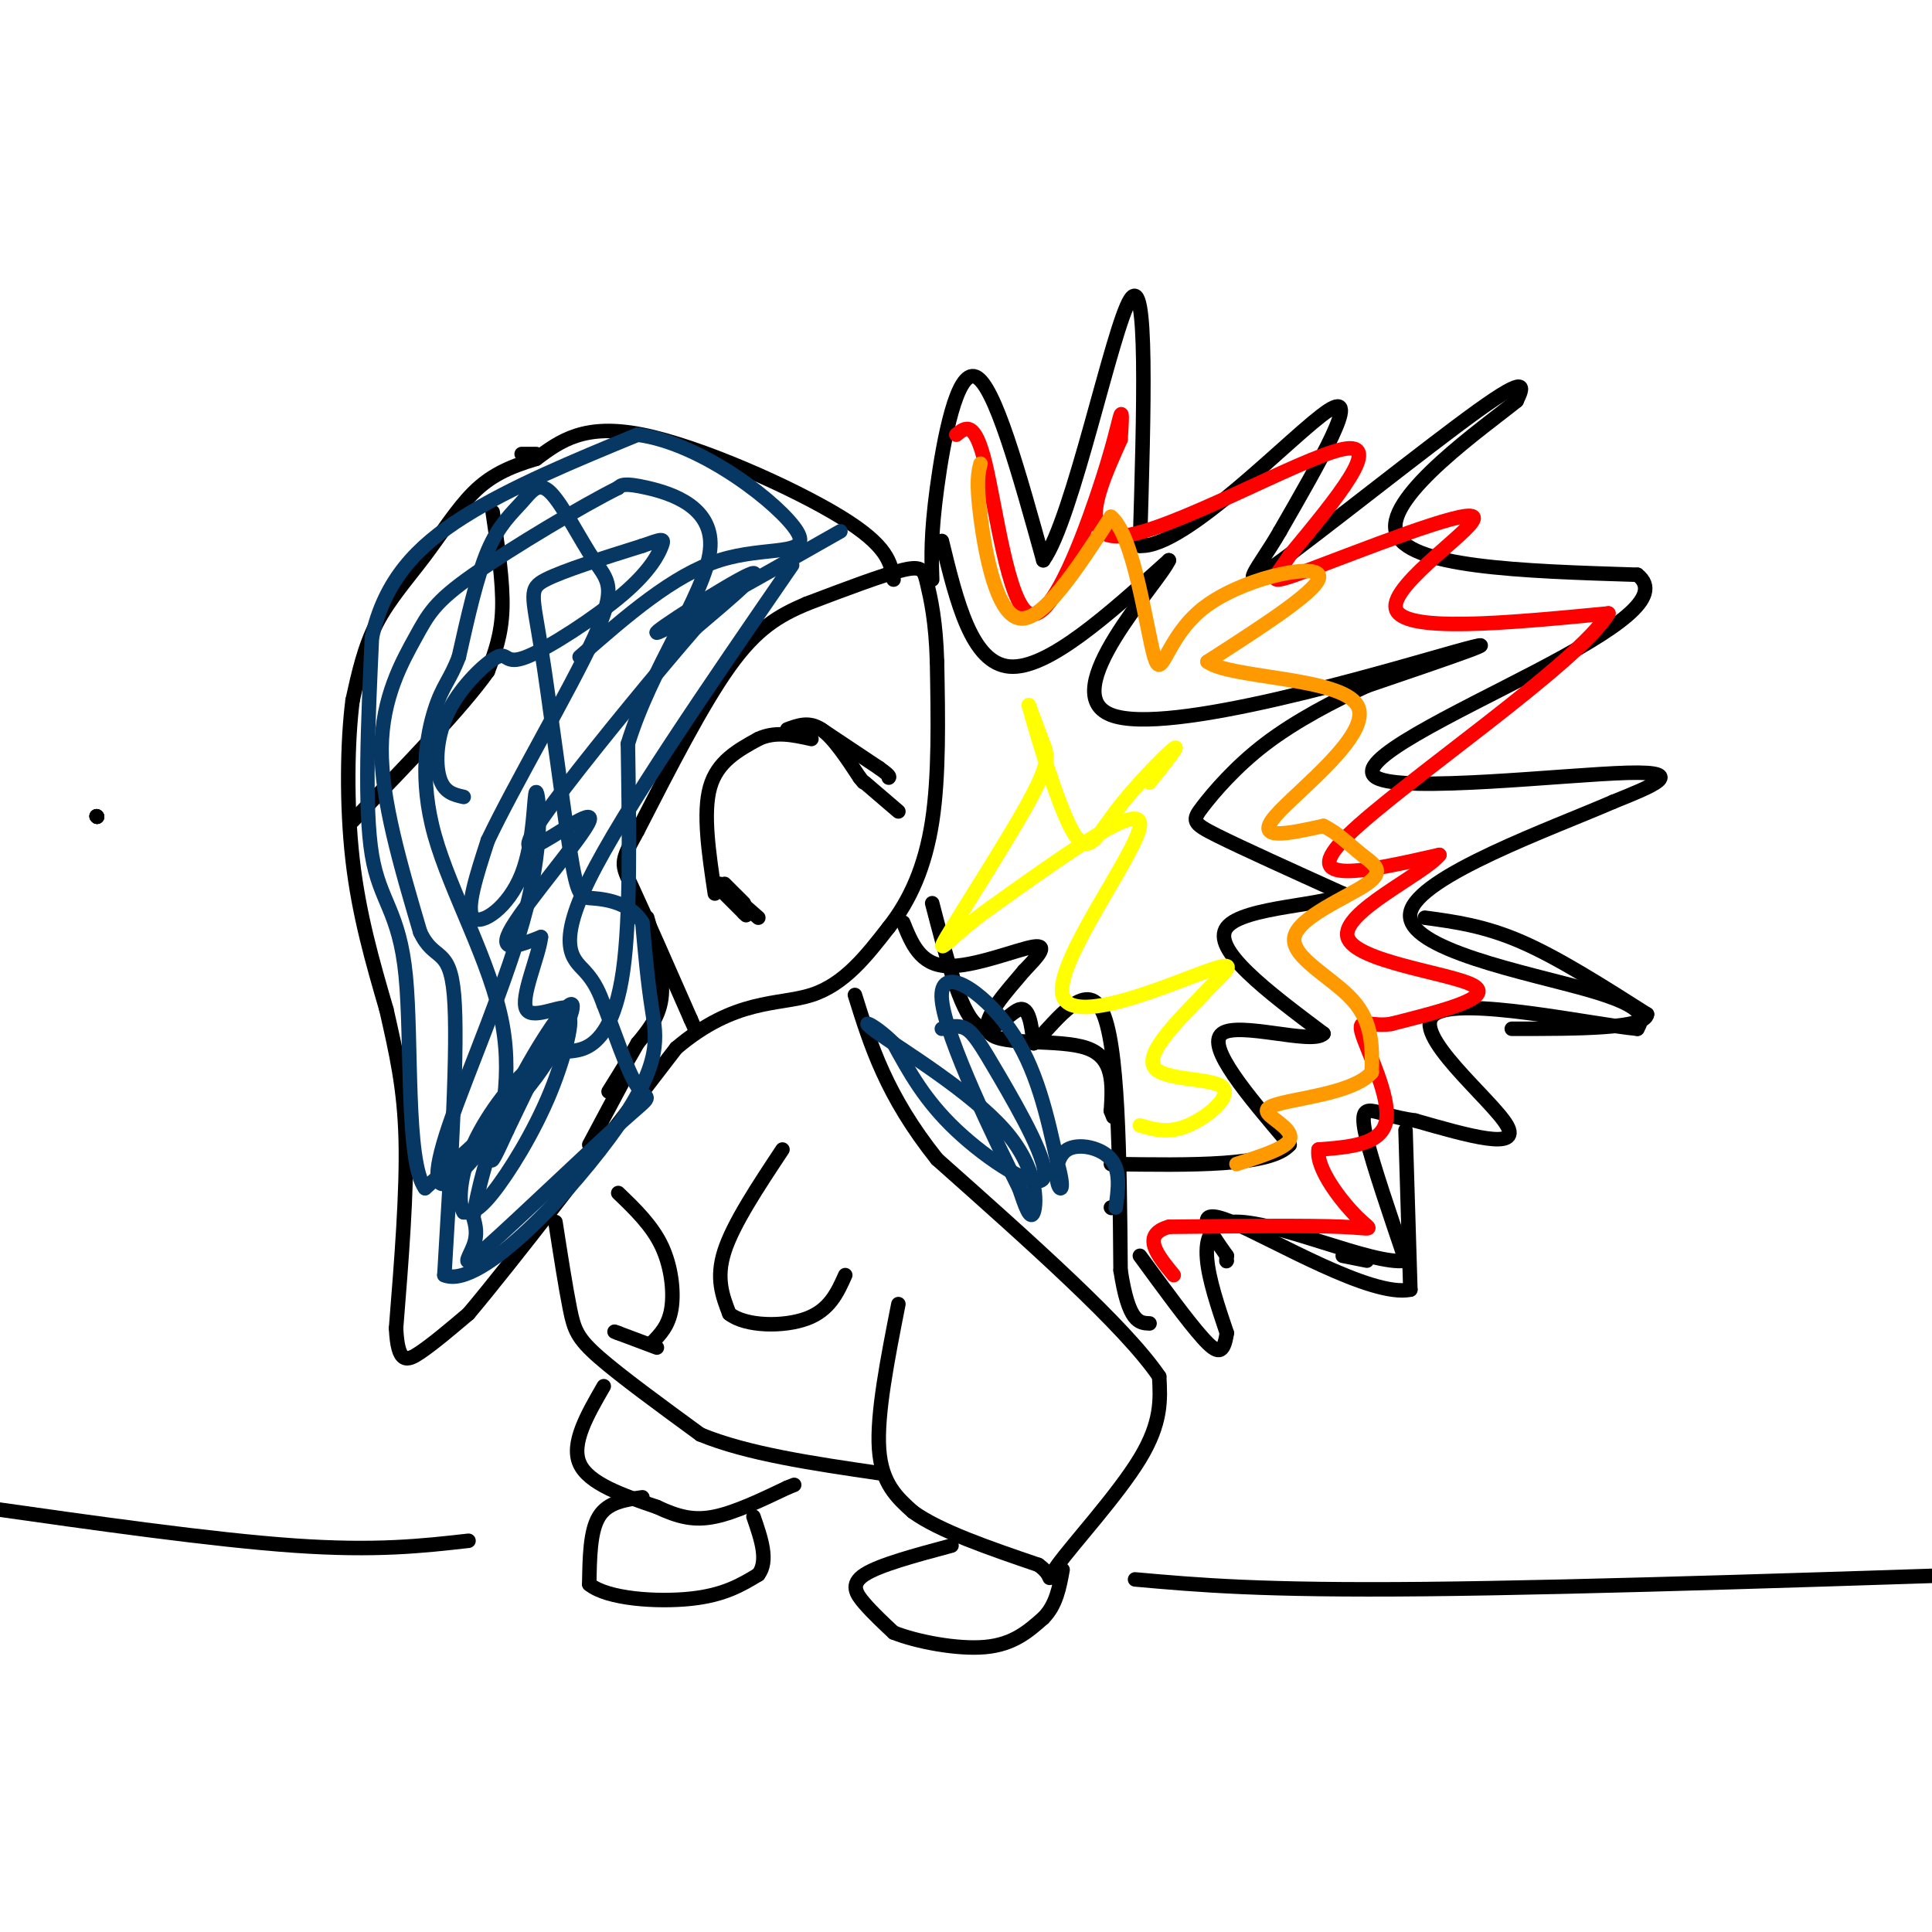 <svg viewBox='0 0 400 400' version='1.1' xmlns='http://www.w3.org/2000/svg' xmlns:xlink='http://www.w3.org/1999/xlink'><g fill='none' stroke='#000000' stroke-width='3' stroke-linecap='round' stroke-linejoin='round'><path d='M20,169c0.000,0.000 0.100,0.100 0.1,0.1'/><path d='M20,169c0.000,0.000 0.100,0.100 0.1,0.1'/><path d='M20,169c0.000,0.000 0.100,0.100 0.1,0.1'/><path d='M185,120c-0.578,-3.489 -1.156,-6.978 -11,-13c-9.844,-6.022 -28.956,-14.578 -41,-17c-12.044,-2.422 -17.022,1.289 -22,5'/><path d='M111,95c-5.885,1.743 -9.598,3.601 -13,7c-3.402,3.399 -6.493,8.338 -10,13c-3.507,4.662 -7.431,9.046 -10,14c-2.569,4.954 -3.785,10.477 -5,16'/><path d='M73,145c-1.089,8.444 -1.311,21.556 0,33c1.311,11.444 4.156,21.222 7,31'/><path d='M80,209c2.067,9.089 3.733,16.311 4,27c0.267,10.689 -0.867,24.844 -2,39'/><path d='M82,275c0.356,7.533 2.244,6.867 5,5c2.756,-1.867 6.378,-4.933 10,-8'/><path d='M97,272c8.833,-10.500 25.917,-32.750 43,-55'/><path d='M140,217c12.200,-10.378 21.200,-8.822 28,-11c6.800,-2.178 11.400,-8.089 16,-14'/><path d='M184,192c4.444,-5.600 7.556,-12.600 9,-22c1.444,-9.400 1.222,-21.200 1,-33'/><path d='M194,137c-0.238,-8.464 -1.333,-13.125 -2,-16c-0.667,-2.875 -0.905,-3.964 -5,-3c-4.095,0.964 -12.048,3.982 -20,7'/><path d='M167,125c-5.822,2.467 -10.378,5.133 -16,13c-5.622,7.867 -12.311,20.933 -19,34'/><path d='M132,172c-3.711,6.756 -3.489,6.644 -1,12c2.489,5.356 7.244,16.178 12,27'/><path d='M143,211c2.000,4.500 1.000,2.250 0,0'/><path d='M148,185c-1.250,-8.333 -2.500,-16.667 -1,-22c1.500,-5.333 5.750,-7.667 10,-10'/><path d='M157,153c3.500,-1.667 7.250,-0.833 11,0'/><path d='M115,253c1.067,6.844 2.133,13.689 3,18c0.867,4.311 1.533,6.089 6,10c4.467,3.911 12.733,9.956 21,16'/><path d='M145,297c9.667,4.000 23.333,6.000 37,8'/><path d='M125,287c-3.417,5.917 -6.833,11.833 -5,16c1.833,4.167 8.917,6.583 16,9'/><path d='M136,312c4.489,2.111 7.711,2.889 12,2c4.289,-0.889 9.644,-3.444 15,-6'/><path d='M163,308c2.500,-1.000 1.250,-0.500 0,0'/><path d='M186,270c-2.250,11.417 -4.500,22.833 -4,30c0.500,7.167 3.750,10.083 7,13'/><path d='M189,313c5.500,4.000 15.750,7.500 26,11'/><path d='M215,324c3.964,2.810 0.875,4.333 4,0c3.125,-4.333 12.464,-14.524 17,-22c4.536,-7.476 4.268,-12.238 4,-17'/><path d='M240,285c-7.000,-10.333 -26.500,-27.667 -46,-45'/><path d='M194,240c-10.500,-13.167 -13.750,-23.583 -17,-34'/><path d='M193,187c2.867,11.044 5.733,22.089 9,25c3.267,2.911 6.933,-2.311 9,-3c2.067,-0.689 2.533,3.156 3,7'/><path d='M214,216c3.400,-2.867 10.400,-13.533 14,-7c3.600,6.533 3.800,30.267 4,54'/><path d='M232,263c1.667,10.833 3.833,10.917 6,11'/><path d='M162,238c-5.083,7.667 -10.167,15.333 -12,21c-1.833,5.667 -0.417,9.333 1,13'/><path d='M151,272c3.356,2.644 11.244,2.756 16,1c4.756,-1.756 6.378,-5.378 8,-9'/><path d='M128,247c3.489,3.356 6.978,6.711 9,11c2.022,4.289 2.578,9.511 2,13c-0.578,3.489 -2.289,5.244 -4,7'/><path d='M193,120c-0.156,-4.622 -0.311,-9.244 1,-19c1.311,-9.756 4.089,-24.644 8,-23c3.911,1.644 8.956,19.822 14,38'/><path d='M216,116c6.089,-8.356 14.311,-48.244 18,-54c3.689,-5.756 2.844,22.622 2,51'/><path d='M236,113c9.422,0.600 31.978,-23.400 39,-28c7.022,-4.600 -1.489,10.200 -10,25'/><path d='M265,110c-4.179,7.333 -9.625,13.167 -1,7c8.625,-6.167 31.321,-24.333 42,-32c10.679,-7.667 9.339,-4.833 8,-2'/><path d='M314,83c-6.533,5.289 -26.867,19.511 -25,27c1.867,7.489 25.933,8.244 50,9'/><path d='M339,119c5.818,4.553 -4.636,11.437 -21,20c-16.364,8.563 -38.636,18.805 -33,22c5.636,3.195 39.182,-0.659 52,-1c12.818,-0.341 4.909,2.829 -3,6'/><path d='M334,166c-12.048,5.274 -40.667,15.458 -42,23c-1.333,7.542 24.619,12.440 37,16c12.381,3.560 11.190,5.780 10,8'/><path d='M339,213c-9.071,-0.821 -36.750,-6.875 -42,-3c-5.250,3.875 11.929,17.679 15,23c3.071,5.321 -7.964,2.161 -19,-1'/><path d='M293,232c-4.821,-0.667 -7.375,-1.833 -9,-2c-1.625,-0.167 -2.321,0.667 -1,6c1.321,5.333 4.661,15.167 8,25'/><path d='M291,261c-6.711,1.089 -27.489,-8.689 -36,-8c-8.511,0.689 -4.756,11.844 -1,23'/><path d='M254,276c-0.689,4.556 -1.911,4.444 -5,1c-3.089,-3.444 -8.044,-10.222 -13,-17'/><path d='M195,112c3.083,12.667 6.167,25.333 14,26c7.833,0.667 20.417,-10.667 33,-22'/><path d='M242,116c-2.048,4.690 -23.667,27.417 -12,32c11.667,4.583 56.619,-8.976 71,-13c14.381,-4.024 -1.810,1.488 -18,7'/><path d='M283,142c-6.788,3.070 -14.758,7.246 -21,12c-6.242,4.754 -10.758,10.088 -13,13c-2.242,2.912 -2.212,3.404 3,6c5.212,2.596 15.606,7.298 26,12'/><path d='M278,185c-2.178,2.444 -20.622,2.556 -24,7c-3.378,4.444 8.311,13.222 20,22'/><path d='M274,214c-2.178,2.400 -17.622,-2.600 -21,0c-3.378,2.600 5.311,12.800 14,23'/><path d='M267,237c-3.833,4.500 -20.417,4.250 -37,4'/><path d='M197,320c-7.467,2.000 -14.933,4.000 -18,6c-3.067,2.000 -1.733,4.000 0,6c1.733,2.000 3.867,4.000 6,6'/><path d='M185,338c4.622,1.867 13.178,3.533 19,3c5.822,-0.533 8.911,-3.267 12,-6'/><path d='M216,335c2.667,-2.667 3.333,-6.333 4,-10'/><path d='M133,310c-3.583,0.500 -7.167,1.000 -9,4c-1.833,3.000 -1.917,8.500 -2,14'/><path d='M122,328c3.733,3.067 14.067,3.733 21,3c6.933,-0.733 10.467,-2.867 14,-5'/><path d='M157,326c2.167,-2.833 0.583,-7.417 -1,-12'/><path d='M134,190c1.667,5.833 3.333,11.667 3,16c-0.333,4.333 -2.667,7.167 -5,10'/><path d='M132,216c-1.833,3.333 -3.917,6.667 -6,10'/><path d='M187,191c1.756,4.356 3.511,8.711 9,9c5.489,0.289 14.711,-3.489 18,-4c3.289,-0.511 0.644,2.244 -2,5'/><path d='M212,201c-3.024,3.690 -9.583,10.417 -7,13c2.583,2.583 14.310,1.024 20,3c5.690,1.976 5.345,7.488 5,13'/><path d='M230,230c0.833,2.167 0.417,1.083 0,0'/><path d='M230,250c0.000,0.000 0.100,0.100 0.1,0.1'/><path d='M102,106c1.083,7.250 2.167,14.500 2,20c-0.167,5.500 -1.583,9.250 -3,13'/><path d='M101,139c-5.167,7.333 -16.583,19.167 -28,31'/><path d='M163,151c2.250,-0.833 4.500,-1.667 7,0c2.500,1.667 5.250,5.833 8,10'/><path d='M178,161c1.333,1.667 0.667,0.833 0,0'/><path d='M150,183c0.000,0.000 4.000,4.000 4,4'/><path d='M130,222c0.000,0.000 -8.000,15.000 -8,15'/><path d='M235,327c13.083,1.167 26.167,2.333 60,2c33.833,-0.333 88.417,-2.167 143,-4'/><path d='M97,319c-9.583,1.083 -19.167,2.167 -36,1c-16.833,-1.167 -40.917,-4.583 -65,-8'/><path d='M149,183c0.000,0.000 8.000,7.000 8,7'/><path d='M179,162c0.000,0.000 7.000,6.000 7,6'/><path d='M136,279c0.000,0.000 -8.000,-3.000 -8,-3'/><path d='M128,276c-1.333,-0.500 -0.667,-0.250 0,0'/><path d='M170,151c0.000,0.000 12.000,8.000 12,8'/><path d='M182,159c2.333,1.667 2.167,1.833 2,2'/><path d='M149,184c0.000,0.000 5.000,5.000 5,5'/><path d='M154,189c0.833,0.833 0.417,0.417 0,0'/><path d='M278,260c0.000,0.000 5.000,1.000 5,1'/><path d='M291,234c0.000,0.000 1.000,33.000 1,33'/><path d='M292,267c-8.022,1.711 -28.578,-10.511 -37,-14c-8.422,-3.489 -4.711,1.756 -1,7'/><path d='M254,260c-0.167,1.333 -0.083,1.167 0,1'/><path d='M295,190c6.167,0.833 12.333,1.667 20,5c7.667,3.333 16.833,9.167 26,15'/><path d='M341,210c-0.333,3.000 -14.167,3.000 -28,3'/><path d='M111,94c0.000,0.000 -3.000,0.000 -3,0'/></g>
<g fill='none' stroke='#ffff00' stroke-width='3' stroke-linecap='round' stroke-linejoin='round'><path d='M236,233c2.958,0.875 5.917,1.750 10,0c4.083,-1.750 9.292,-6.125 7,-8c-2.292,-1.875 -12.083,-1.250 -14,-4c-1.917,-2.750 4.042,-8.875 10,-15'/><path d='M249,206c3.946,-4.368 8.810,-7.789 1,-5c-7.810,2.789 -28.295,11.789 -30,5c-1.705,-6.789 15.370,-29.368 16,-35c0.630,-5.632 -15.185,5.684 -31,17'/><path d='M205,188c-7.807,5.520 -11.825,10.820 -9,6c2.825,-4.820 12.491,-19.759 17,-28c4.509,-8.241 3.860,-9.783 3,-12c-0.860,-2.217 -1.930,-5.108 -3,-8'/><path d='M213,146c1.236,4.663 5.826,20.322 9,26c3.174,5.678 4.931,1.375 9,-4c4.069,-5.375 10.448,-11.821 12,-13c1.552,-1.179 -1.724,2.911 -5,7'/></g>
<g fill='none' stroke='#ff0000' stroke-width='3' stroke-linecap='round' stroke-linejoin='round'><path d='M198,90c1.901,-1.558 3.802,-3.116 6,6c2.198,9.116 4.692,28.907 9,31c4.308,2.093 10.429,-13.514 14,-24c3.571,-10.486 4.592,-15.853 5,-17c0.408,-1.147 0.204,1.927 0,5'/><path d='M232,91c-2.869,6.631 -10.042,20.708 0,20c10.042,-0.708 37.298,-16.202 46,-18c8.702,-1.798 -1.149,10.101 -11,22'/><path d='M267,115c-3.252,5.049 -5.882,6.673 4,3c9.882,-3.673 32.276,-12.643 34,-11c1.724,1.643 -17.222,13.898 -16,19c1.222,5.102 22.611,3.051 44,1'/><path d='M333,127c-6.000,10.200 -43.000,35.200 -54,46c-11.000,10.800 4.000,7.400 19,4'/><path d='M298,177c-3.107,3.964 -20.375,11.875 -19,17c1.375,5.125 21.393,7.464 26,10c4.607,2.536 -6.196,5.268 -17,8'/><path d='M288,212c-4.452,0.690 -7.083,-1.583 -6,2c1.083,3.583 5.881,13.024 5,18c-0.881,4.976 -7.440,5.488 -14,6'/><path d='M273,238c-0.607,3.976 4.875,10.917 8,14c3.125,3.083 3.893,2.310 -3,2c-6.893,-0.310 -21.446,-0.155 -36,0'/><path d='M242,254c-5.833,1.667 -2.417,5.833 1,10'/></g>
<g fill='none' stroke='#ff9900' stroke-width='3' stroke-linecap='round' stroke-linejoin='round'><path d='M203,96c-0.467,1.844 -0.933,3.689 0,11c0.933,7.311 3.267,20.089 8,21c4.733,0.911 11.867,-10.044 19,-21'/><path d='M230,107c4.828,3.756 7.397,23.646 9,29c1.603,5.354 2.239,-3.828 10,-10c7.761,-6.172 22.646,-9.335 24,-7c1.354,2.335 -10.823,10.167 -23,18'/><path d='M250,137c4.583,3.476 27.542,3.167 31,9c3.458,5.833 -12.583,17.810 -17,23c-4.417,5.190 2.792,3.595 10,2'/><path d='M274,171c3.007,1.440 5.524,4.041 8,6c2.476,1.959 4.911,3.278 1,6c-3.911,2.722 -14.168,6.848 -15,11c-0.832,4.152 7.762,8.329 12,13c4.238,4.671 4.119,9.835 4,15'/><path d='M284,222c-2.890,3.561 -12.115,4.965 -17,6c-4.885,1.035 -5.431,1.702 -4,3c1.431,1.298 4.837,3.228 4,5c-0.837,1.772 -5.919,3.386 -11,5'/></g>
<g fill='none' stroke='#073763' stroke-width='3' stroke-linecap='round' stroke-linejoin='round'><path d='M174,110c-18.400,10.444 -36.800,20.889 -38,21c-1.200,0.111 14.800,-10.111 19,-12c4.200,-1.889 -3.400,4.556 -11,11'/><path d='M144,130c-7.201,8.274 -19.703,23.460 -27,33c-7.297,9.540 -9.389,13.433 -6,12c3.389,-1.433 12.259,-8.194 11,-5c-1.259,3.194 -12.645,16.341 -16,22c-3.355,5.659 1.323,3.829 6,2'/><path d='M112,194c-0.393,3.893 -4.375,12.625 -3,15c1.375,2.375 8.107,-1.607 9,0c0.893,1.607 -4.054,8.804 -9,16'/><path d='M109,225c-4.478,6.835 -11.172,15.923 -15,19c-3.828,3.077 -4.788,0.144 -1,-11c3.788,-11.144 12.324,-30.497 16,-45c3.676,-14.503 2.490,-24.155 2,-24c-0.490,0.155 -0.286,10.119 -3,17c-2.714,6.881 -8.347,10.680 -10,9c-1.653,-1.680 0.673,-8.840 3,-16'/><path d='M101,174c5.320,-11.247 17.121,-31.364 22,-42c4.879,-10.636 2.838,-11.789 0,-16c-2.838,-4.211 -6.472,-11.479 -9,-14c-2.528,-2.521 -3.950,-0.294 -6,2c-2.050,2.294 -4.729,4.655 -7,10c-2.271,5.345 -4.136,13.672 -6,22'/><path d='M95,136c-1.822,4.831 -3.378,5.908 -5,11c-1.622,5.092 -3.311,14.200 0,26c3.311,11.800 11.622,26.292 14,39c2.378,12.708 -1.178,23.631 -2,27c-0.822,3.369 1.089,-0.815 3,-5'/><path d='M105,234c3.191,-6.569 9.670,-20.493 12,-23c2.330,-2.507 0.512,6.402 -3,15c-3.512,8.598 -8.718,16.885 -12,21c-3.282,4.115 -4.641,4.057 -6,4'/><path d='M96,251c-1.135,-1.541 -0.973,-7.394 2,-14c2.973,-6.606 8.756,-13.967 13,-17c4.244,-3.033 6.950,-1.740 10,-3c3.050,-1.260 6.443,-5.074 8,-16c1.557,-10.926 1.279,-28.963 1,-47'/><path d='M130,154c4.702,-15.548 15.958,-30.917 17,-40c1.042,-9.083 -8.131,-11.881 -13,-13c-4.869,-1.119 -5.435,-0.560 -6,0'/><path d='M128,101c-7.132,3.534 -21.963,12.370 -30,18c-8.037,5.630 -9.279,8.054 -12,13c-2.721,4.946 -6.920,12.413 -7,23c-0.080,10.587 3.960,24.293 8,38'/><path d='M87,193c2.889,6.222 6.111,2.778 7,13c0.889,10.222 -0.556,34.111 -2,58'/><path d='M92,264c7.393,3.179 26.875,-17.875 36,-31c9.125,-13.125 7.893,-18.321 7,-24c-0.893,-5.679 -1.446,-11.839 -2,-18'/><path d='M133,191c-2.356,-3.938 -7.244,-4.785 -10,-5c-2.756,-0.215 -3.378,0.200 -5,-10c-1.622,-10.200 -4.244,-31.015 -6,-42c-1.756,-10.985 -2.644,-12.138 1,-14c3.644,-1.862 11.822,-4.431 20,-7'/><path d='M133,113c4.176,-1.470 4.615,-1.644 4,0c-0.615,1.644 -2.284,5.105 -8,10c-5.716,4.895 -15.479,11.223 -20,13c-4.521,1.777 -3.799,-0.998 -6,0c-2.201,0.998 -7.323,5.769 -10,11c-2.677,5.231 -2.908,10.923 -2,14c0.908,3.077 2.954,3.538 5,4'/><path d='M195,213c1.716,-0.445 3.432,-0.890 5,0c1.568,0.890 2.987,3.115 7,10c4.013,6.885 10.619,18.431 9,21c-1.619,2.569 -11.463,-3.837 -18,-10c-6.537,-6.163 -9.769,-12.081 -13,-18'/><path d='M185,216c-4.161,-4.163 -8.064,-5.569 -3,-2c5.064,3.569 19.094,12.115 26,20c6.906,7.885 6.687,15.110 6,17c-0.687,1.890 -1.844,-1.555 -3,-5'/><path d='M211,246c-4.798,-9.619 -15.292,-31.167 -16,-39c-0.708,-7.833 8.369,-1.952 14,6c5.631,7.952 7.815,17.976 10,28'/><path d='M219,241c1.566,5.662 0.482,5.817 0,4c-0.482,-1.817 -0.360,-5.604 2,-7c2.360,-1.396 6.960,-0.399 9,2c2.040,2.399 1.520,6.199 1,10'/><path d='M164,117c-17.533,25.489 -35.067,50.978 -42,65c-6.933,14.022 -3.267,16.578 -1,19c2.267,2.422 3.133,4.711 4,7'/><path d='M125,208c1.944,4.926 4.806,13.740 7,17c2.194,3.260 3.722,0.967 -3,7c-6.722,6.033 -21.694,20.394 -28,26c-6.306,5.606 -3.944,2.459 -3,0c0.944,-2.459 0.472,-4.229 0,-6'/><path d='M98,252c0.759,-4.699 2.657,-13.445 7,-23c4.343,-9.555 11.131,-19.919 13,-21c1.869,-1.081 -1.180,7.120 -7,15c-5.820,7.880 -14.410,15.440 -23,23'/><path d='M88,246c-4.048,-5.440 -2.667,-30.542 -4,-44c-1.333,-13.458 -5.381,-15.274 -7,-25c-1.619,-9.726 -0.810,-27.363 0,-45'/><path d='M77,132c2.622,-11.800 9.178,-18.800 19,-25c9.822,-6.200 22.911,-11.600 36,-17'/><path d='M132,90c13.643,1.774 29.750,14.708 33,20c3.250,5.292 -6.357,2.940 -16,6c-9.643,3.060 -19.321,11.530 -29,20'/></g>
</svg>